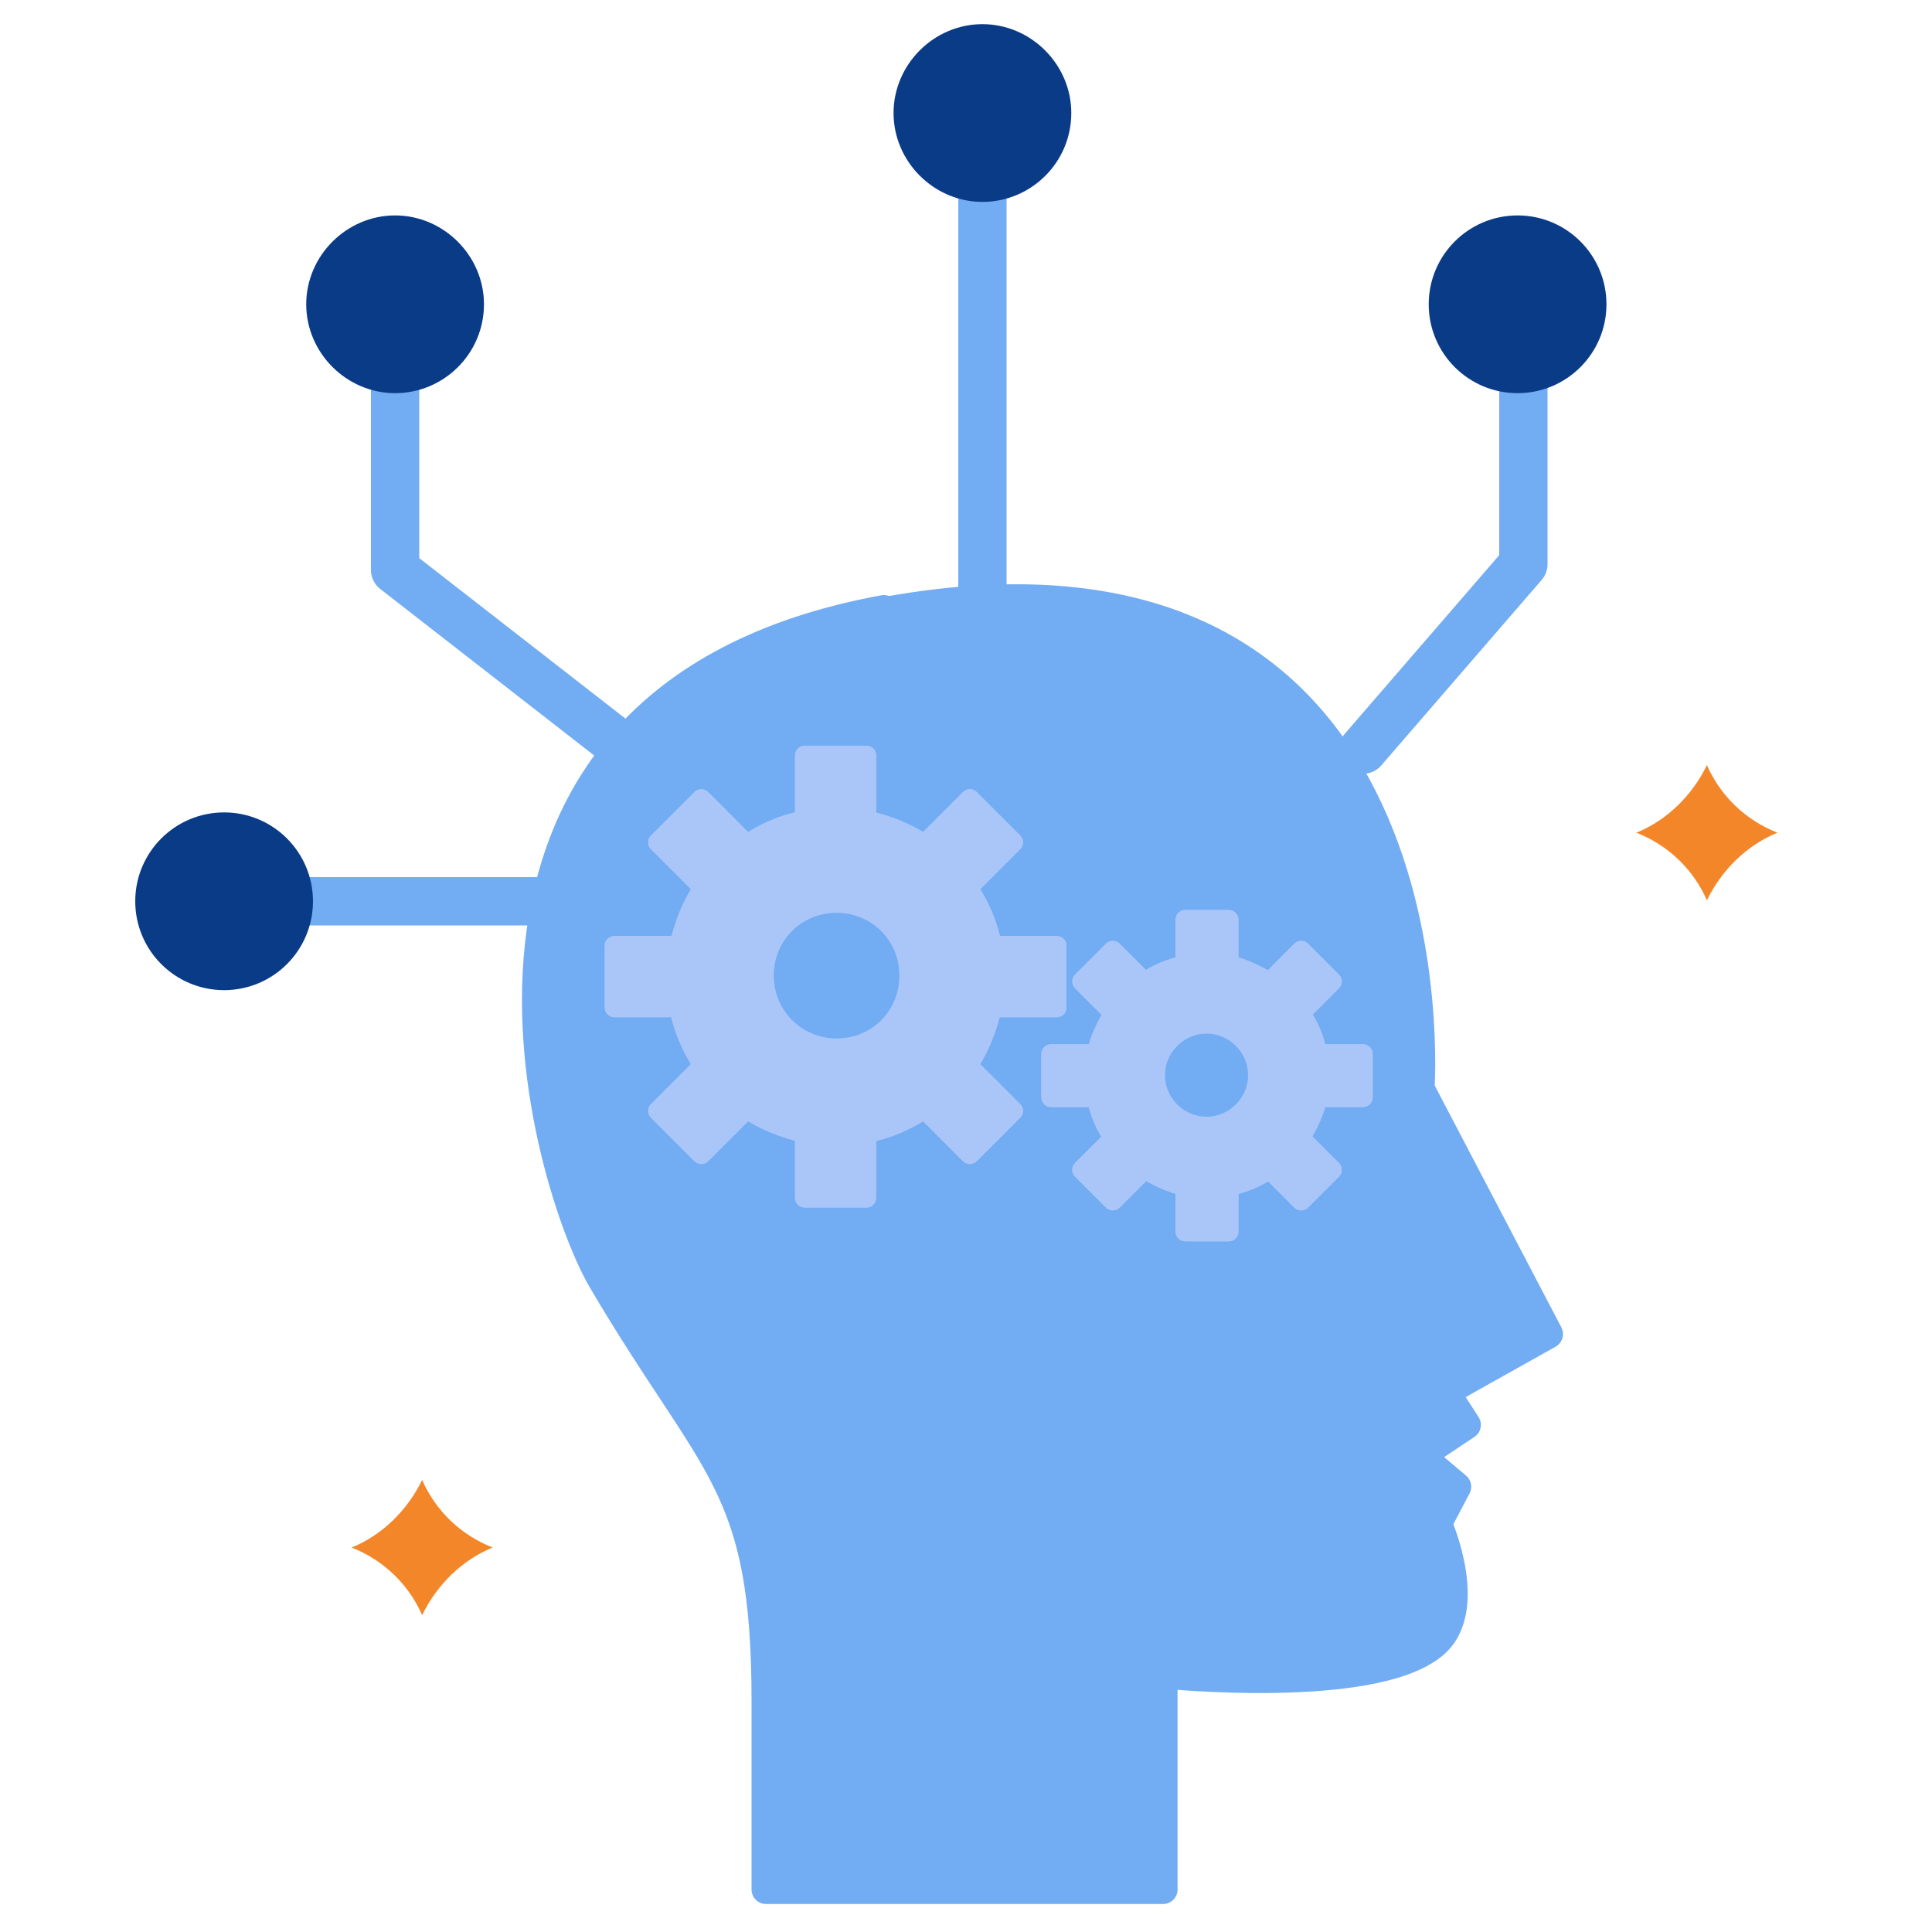 <?xml version="1.0" encoding="UTF-8"?>
<svg xmlns="http://www.w3.org/2000/svg" version="1.1" viewBox="0 0 200 200">
  <defs>
    <style>
      .cls-1, .cls-2, .cls-3 {
        fill: #f28629;
      }

      .cls-1, .cls-2, .cls-4, .cls-5, .cls-6, .cls-7, .cls-8 {
        stroke-width: 0px;
      }

      .cls-2, .cls-5 {
        mix-blend-mode: multiply;
      }

      .cls-9, .cls-3 {
        stroke: #f28629;
      }

      .cls-9, .cls-3, .cls-10, .cls-11, .cls-12, .cls-13 {
        stroke-linecap: round;
        stroke-linejoin: round;
      }

      .cls-9, .cls-10 {
        stroke-width: 2px;
      }

      .cls-9, .cls-10, .cls-6, .cls-11, .cls-12 {
        fill: none;
      }

      .cls-3, .cls-11, .cls-13 {
        stroke-width: 3px;
      }

      .cls-10 {
        stroke: #aac6f9;
      }

      .cls-14 {
        isolation: isolate;
      }

      .cls-4 {
        fill: #72acf2;
      }

      .cls-5, .cls-8, .cls-13 {
        fill: #0a3b87;
      }

      .cls-7 {
        fill: #aac6f9;
      }

      .cls-11, .cls-12 {
        stroke: #72acf2;
      }

      .cls-12 {
        stroke-width: 5px;
      }

      .cls-13 {
        stroke: #0a3b87;
      }
    </style>
  </defs>
  <g class="cls-14">
    <g id="Calque_1" data-name="Calque 1">
      <g>
        <path class="cls-4" d="M402.8,19.7c-35,6.4-23.9,41.5-20.1,48,8,13.6,11.7,14.4,11.7,30v13.4h28.4v-15.4s14.8,1.5,19.3-2.1c3.1-2.5.3-8.7.3-8.7l1.4-2.6-2.6-2.2,3.3-2.2-1.5-2.4,7.4-4.1-9.2-17.6s3-41.7-38.3-34.1Z"/>
        <path class="cls-11" d="M402.8,19.7c-35,6.4-23.9,41.5-20.1,48,8,13.6,11.7,14.4,11.7,30v13.4h28.4v-15.4s14.8,1.5,19.3-2.1c3.1-2.5.3-8.7.3-8.7l1.4-2.6-2.6-2.2,3.3-2.2-1.5-2.4,7.4-4.1-9.2-17.6s3-41.7-38.3-34.1Z"/>
        <g>
          <path class="cls-1" d="M373.1-2.2c0,2.9-2.4,5.3-5.3,5.3s-5.3-2.4-5.3-5.3,2.4-5.3,5.3-5.3,5.3,2.4,5.3,5.3Z"/>
          <path class="cls-1" d="M373.1-2.2c0,2.9-2.4,5.3-5.3,5.3s-5.3-2.4-5.3-5.3,2.4-5.3,5.3-5.3,5.3,2.4,5.3,5.3Z"/>
          <path class="cls-2" d="M369.8-2.2c-1.9,0-3.5-1.6-3.5-3.5s.2-1.2.5-1.7c-2.4.5-4.3,2.6-4.3,5.2s2.4,5.3,5.3,5.3,5.3-2.4,5.3-5.3-.1-1.2-.3-1.7c-.6,1-1.7,1.7-3,1.7Z"/>
          <path class="cls-3" d="M373.1-2.2c0,2.9-2.4,5.3-5.3,5.3s-5.3-2.4-5.3-5.3,2.4-5.3,5.3-5.3,5.3,2.4,5.3,5.3Z"/>
        </g>
        <g>
          <circle class="cls-1" cx="355.6" cy="40.6" r="5.3"/>
          <circle class="cls-1" cx="355.6" cy="40.6" r="5.3"/>
          <path class="cls-2" d="M357.6,40.6c-1.9,0-3.5-1.6-3.5-3.5s.2-1.2.5-1.7c-2.4.5-4.3,2.6-4.3,5.2s2.4,5.3,5.3,5.3,5.3-2.4,5.3-5.3-.1-1.2-.3-1.7c-.6,1-1.7,1.7-3,1.7Z"/>
          <circle class="cls-3" cx="355.6" cy="40.6" r="5.3"/>
        </g>
        <g>
          <circle class="cls-1" cx="448.1" cy="-2.2" r="5.3"/>
          <path class="cls-2" d="M450.1-2.2c-1.9,0-3.5-1.6-3.5-3.5s.2-1.2.5-1.7c-2.4.5-4.3,2.6-4.3,5.2s2.4,5.3,5.3,5.3,5.3-2.4,5.3-5.3-.1-1.2-.3-1.7c-.6,1-1.7,1.7-3,1.7Z"/>
          <circle class="cls-3" cx="448.1" cy="-2.2" r="5.3"/>
        </g>
        <g>
          <path class="cls-1" d="M415.1-15.8c0,2.9-2.4,5.3-5.3,5.3s-5.3-2.4-5.3-5.3,2.4-5.3,5.3-5.3,5.3,2.4,5.3,5.3Z"/>
          <path class="cls-2" d="M411.8-15.8c-1.9,0-3.5-1.6-3.5-3.5s.2-1.2.5-1.7c-2.4.5-4.3,2.6-4.3,5.2s2.4,5.3,5.3,5.3,5.3-2.4,5.3-5.3-.1-1.2-.3-1.7c-.6,1-1.7,1.7-3,1.7Z"/>
          <path class="cls-3" d="M415.1-15.8c0,2.9-2.4,5.3-5.3,5.3s-5.3-2.4-5.3-5.3,2.4-5.3,5.3-5.3,5.3,2.4,5.3,5.3Z"/>
        </g>
        <g>
          <path class="cls-7" d="M415.1,48.1v-4.4h-4.6c-.3-1.5-.9-2.9-1.7-4.1l3.3-3.3-3.1-3.1-3.3,3.3c-1.2-.8-2.6-1.4-4.1-1.7v-4.6h-4.4v4.6c-1.5.3-2.9.9-4.1,1.7l-3.3-3.3-3.1,3.1,3.3,3.3c-.8,1.2-1.4,2.6-1.7,4.1h-4.6v4.4h4.6c.3,1.5.9,2.9,1.7,4.1l-3.3,3.3,3.1,3.1,3.3-3.3c1.2.8,2.6,1.4,4.1,1.7v4.6h4.4v-4.6c1.5-.3,2.9-.9,4.1-1.7l3.3,3.3,3.1-3.1-3.3-3.3c.8-1.2,1.4-2.6,1.7-4.1h4.6ZM399.3,51c-2.8,0-5.1-2.3-5.1-5.1s2.3-5.1,5.1-5.1,5.1,2.3,5.1,5.1-2.3,5.1-5.1,5.1Z"/>
          <path class="cls-10" d="M415.1,48.1v-4.4h-4.6c-.3-1.5-.9-2.9-1.7-4.1l3.3-3.3-3.1-3.1-3.3,3.3c-1.2-.8-2.6-1.4-4.1-1.7v-4.6h-4.4v4.6c-1.5.3-2.9.9-4.1,1.7l-3.3-3.3-3.1,3.1,3.3,3.3c-.8,1.2-1.4,2.6-1.7,4.1h-4.6v4.4h4.6c.3,1.5.9,2.9,1.7,4.1l-3.3,3.3,3.1,3.1,3.3-3.3c1.2.8,2.6,1.4,4.1,1.7v4.6h4.4v-4.6c1.5-.3,2.9-.9,4.1-1.7l3.3,3.3,3.1-3.1-3.3-3.3c.8-1.2,1.4-2.6,1.7-4.1h4.6ZM399.3,51c-2.8,0-5.1-2.3-5.1-5.1s2.3-5.1,5.1-5.1,5.1,2.3,5.1,5.1-2.3,5.1-5.1,5.1Z"/>
          <path class="cls-10" d="M415.1,48.1v-4.4h-4.6c-.3-1.5-.9-2.9-1.7-4.1l3.3-3.3-3.1-3.1-3.3,3.3c-1.2-.8-2.6-1.4-4.1-1.7v-4.6h-4.4v4.6c-1.5.3-2.9.9-4.1,1.7l-3.3-3.3-3.1,3.1,3.3,3.3c-.8,1.2-1.4,2.6-1.7,4.1h-4.6v4.4h4.6c.3,1.5.9,2.9,1.7,4.1l-3.3,3.3,3.1,3.1,3.3-3.3c1.2.8,2.6,1.4,4.1,1.7v4.6h4.4v-4.6c1.5-.3,2.9-.9,4.1-1.7l3.3,3.3,3.1-3.1-3.3-3.3c.8-1.2,1.4-2.6,1.7-4.1h4.6Z"/>
        </g>
        <g>
          <path class="cls-7" d="M437,54.6v-3.1h-3.3c-.2-1.1-.6-2.1-1.2-2.9l2.3-2.3-2.2-2.2-2.3,2.3c-.9-.6-1.9-1-2.9-1.2v-3.3h-3.1v3.3c-1.1.2-2.1.6-2.9,1.2l-2.3-2.3-2.2,2.2,2.3,2.3c-.6.9-1,1.9-1.2,2.9h-3.3v3.1h3.3c.2,1.1.6,2.1,1.2,2.9l-2.3,2.3,2.2,2.2,2.3-2.3c.9.6,1.9,1,2.9,1.2v3.3h3.1v-3.3c1.1-.2,2.1-.6,2.9-1.2l2.3,2.3,2.2-2.2-2.3-2.3c.6-.9,1-1.9,1.2-2.9h3.3ZM425.8,56.6c-2,0-3.7-1.6-3.7-3.7s1.6-3.7,3.7-3.7,3.7,1.6,3.7,3.7-1.6,3.7-3.7,3.7Z"/>
          <path class="cls-10" d="M437,54.6v-3.1h-3.3c-.2-1.1-.6-2.1-1.2-2.9l2.3-2.3-2.2-2.2-2.3,2.3c-.9-.6-1.9-1-2.9-1.2v-3.3h-3.1v3.3c-1.1.2-2.1.6-2.9,1.2l-2.3-2.3-2.2,2.2,2.3,2.3c-.6.9-1,1.9-1.2,2.9h-3.3v3.1h3.3c.2,1.1.6,2.1,1.2,2.9l-2.3,2.3,2.2,2.2,2.3-2.3c.9.6,1.9,1,2.9,1.2v3.3h3.1v-3.3c1.1-.2,2.1-.6,2.9-1.2l2.3,2.3,2.2-2.2-2.3-2.3c.6-.9,1-1.9,1.2-2.9h3.3ZM425.8,56.6c-2,0-3.7-1.6-3.7-3.7s1.6-3.7,3.7-3.7,3.7,1.6,3.7,3.7-1.6,3.7-3.7,3.7Z"/>
          <path class="cls-10" d="M437,54.6v-3.1h-3.3c-.2-1.1-.6-2.1-1.2-2.9l2.3-2.3-2.2-2.2-2.3,2.3c-.9-.6-1.9-1-2.9-1.2v-3.3h-3.1v3.3c-1.1.2-2.1.6-2.9,1.2l-2.3-2.3-2.2,2.2,2.3,2.3c-.6.9-1,1.9-1.2,2.9h-3.3v3.1h3.3c.2,1.1.6,2.1,1.2,2.9l-2.3,2.3,2.2,2.2,2.3-2.3c.9.6,1.9,1,2.9,1.2v3.3h3.1v-3.3c1.1-.2,2.1-.6,2.9-1.2l2.3,2.3,2.2-2.2-2.3-2.3c.6-.9,1-1.9,1.2-2.9h3.3Z"/>
        </g>
        <polyline class="cls-11" points="384.3 29.7 367.8 16.8 367.8 3.2"/>
        <polyline class="cls-11" points="437 29.7 448.5 16.4 448.5 3.2"/>
        <line class="cls-11" x1="409.8" y1="18.9" x2="409.8" y2="-10.5"/>
        <line class="cls-11" x1="378.9" y1="40.6" x2="360.9" y2="40.6"/>
      </g>
      <g>
        <path class="cls-4" d="M478,183.1c-35,6.4-23.9,41.5-20.1,48,8,13.6,11.7,14.4,11.7,30v13.4h28.4v-15.4s14.8,1.5,19.3-2.1c3.1-2.5.3-8.7.3-8.7l1.4-2.6-2.6-2.2,3.3-2.2-1.5-2.4,7.4-4.1-9.2-17.6s3-41.7-38.3-34.1Z"/>
        <path class="cls-11" d="M478,183.1c-35,6.4-23.9,41.5-20.1,48,8,13.6,11.7,14.4,11.7,30v13.4h28.4v-15.4s14.8,1.5,19.3-2.1c3.1-2.5.3-8.7.3-8.7l1.4-2.6-2.6-2.2,3.3-2.2-1.5-2.4,7.4-4.1-9.2-17.6s3-41.7-38.3-34.1Z"/>
        <g>
          <path class="cls-8" d="M448.4,161.3c0,2.9-2.4,5.3-5.3,5.3s-5.3-2.4-5.3-5.3,2.4-5.3,5.3-5.3,5.3,2.4,5.3,5.3Z"/>
          <path class="cls-8" d="M448.4,161.3c0,2.9-2.4,5.3-5.3,5.3s-5.3-2.4-5.3-5.3,2.4-5.3,5.3-5.3,5.3,2.4,5.3,5.3Z"/>
          <path class="cls-5" d="M445,161.2c-1.9,0-3.5-1.6-3.5-3.5s.2-1.2.5-1.7c-2.4.5-4.3,2.6-4.3,5.2s2.4,5.3,5.3,5.3,5.3-2.4,5.3-5.3-.1-1.2-.3-1.7c-.6,1-1.7,1.7-3,1.7Z"/>
          <path class="cls-13" d="M448.4,161.3c0,2.9-2.4,5.3-5.3,5.3s-5.3-2.4-5.3-5.3,2.4-5.3,5.3-5.3,5.3,2.4,5.3,5.3Z"/>
        </g>
        <g>
          <circle class="cls-8" cx="430.8" cy="204" r="5.3"/>
          <circle class="cls-8" cx="430.8" cy="204" r="5.3"/>
          <path class="cls-5" d="M432.8,204c-1.9,0-3.5-1.6-3.5-3.5s.2-1.2.5-1.7c-2.4.5-4.3,2.6-4.3,5.2s2.4,5.3,5.3,5.3,5.3-2.4,5.3-5.3-.1-1.2-.3-1.7c-.6,1-1.7,1.7-3,1.7Z"/>
          <circle class="cls-13" cx="430.8" cy="204" r="5.3"/>
        </g>
        <g>
          <circle class="cls-8" cx="523.3" cy="161.3" r="5.3"/>
          <path class="cls-5" d="M525.3,161.2c-1.9,0-3.5-1.6-3.5-3.5s.2-1.2.5-1.7c-2.4.5-4.3,2.6-4.3,5.2s2.4,5.3,5.3,5.3,5.3-2.4,5.3-5.3-.1-1.2-.3-1.7c-.6,1-1.7,1.7-3,1.7Z"/>
          <circle class="cls-13" cx="523.3" cy="161.3" r="5.3"/>
        </g>
        <g>
          <path class="cls-8" d="M490.3,147.6c0,2.9-2.4,5.3-5.3,5.3s-5.3-2.4-5.3-5.3,2.4-5.3,5.3-5.3,5.3,2.4,5.3,5.3Z"/>
          <path class="cls-5" d="M487,147.6c-1.9,0-3.5-1.6-3.5-3.5s.2-1.2.5-1.7c-2.4.5-4.3,2.6-4.3,5.2s2.4,5.3,5.3,5.3,5.3-2.4,5.3-5.3-.1-1.2-.3-1.7c-.6,1-1.7,1.7-3,1.7Z"/>
          <path class="cls-13" d="M490.3,147.6c0,2.9-2.4,5.3-5.3,5.3s-5.3-2.4-5.3-5.3,2.4-5.3,5.3-5.3,5.3,2.4,5.3,5.3Z"/>
        </g>
        <g>
          <path class="cls-1" d="M490.3,211.5v-4.4h-4.6c-.3-1.5-.9-2.9-1.7-4.1l3.3-3.3-3.1-3.1-3.3,3.3c-1.2-.8-2.6-1.4-4.1-1.7v-4.6h-4.4v4.6c-1.5.3-2.9.9-4.1,1.7l-3.3-3.3-3.1,3.1,3.3,3.3c-.8,1.2-1.4,2.6-1.7,4.1h-4.6v4.4h4.6c.3,1.5.9,2.9,1.7,4.1l-3.3,3.3,3.1,3.1,3.3-3.3c1.2.8,2.6,1.4,4.1,1.7v4.6h4.4v-4.6c1.5-.3,2.9-.9,4.1-1.7l3.3,3.3,3.1-3.1-3.3-3.3c.8-1.2,1.4-2.6,1.7-4.1h4.6ZM474.6,214.4c-2.8,0-5.1-2.3-5.1-5.1s2.3-5.1,5.1-5.1,5.1,2.3,5.1,5.1-2.3,5.1-5.1,5.1Z"/>
          <path class="cls-9" d="M490.3,211.5v-4.4h-4.6c-.3-1.5-.9-2.9-1.7-4.1l3.3-3.3-3.1-3.1-3.3,3.3c-1.2-.8-2.6-1.4-4.1-1.7v-4.6h-4.4v4.6c-1.5.3-2.9.9-4.1,1.7l-3.3-3.3-3.1,3.1,3.3,3.3c-.8,1.2-1.4,2.6-1.7,4.1h-4.6v4.4h4.6c.3,1.5.9,2.9,1.7,4.1l-3.3,3.3,3.1,3.1,3.3-3.3c1.2.8,2.6,1.4,4.1,1.7v4.6h4.4v-4.6c1.5-.3,2.9-.9,4.1-1.7l3.3,3.3,3.1-3.1-3.3-3.3c.8-1.2,1.4-2.6,1.7-4.1h4.6ZM474.6,214.4c-2.8,0-5.1-2.3-5.1-5.1s2.3-5.1,5.1-5.1,5.1,2.3,5.1,5.1-2.3,5.1-5.1,5.1Z"/>
          <path class="cls-6" d="M490.3,211.5v-4.4h-4.6c-.3-1.5-.9-2.9-1.7-4.1l3.3-3.3-3.1-3.1-3.3,3.3c-1.2-.8-2.6-1.4-4.1-1.7v-4.6h-4.4v4.6c-1.5.3-2.9.9-4.1,1.7l-3.3-3.3-3.1,3.1,3.3,3.3c-.8,1.2-1.4,2.6-1.7,4.1h-4.6v4.4h4.6c.3,1.5.9,2.9,1.7,4.1l-3.3,3.3,3.1,3.1,3.3-3.3c1.2.8,2.6,1.4,4.1,1.7v4.6h4.4v-4.6c1.5-.3,2.9-.9,4.1-1.7l3.3,3.3,3.1-3.1-3.3-3.3c.8-1.2,1.4-2.6,1.7-4.1h4.6Z"/>
        </g>
        <g>
          <path class="cls-1" d="M512.2,218v-3.1h-3.3c-.2-1.1-.6-2.1-1.2-2.9l2.3-2.3-2.2-2.2-2.3,2.3c-.9-.6-1.9-1-2.9-1.2v-3.3h-3.1v3.3c-1.1.2-2.1.6-2.9,1.2l-2.3-2.3-2.2,2.2,2.3,2.3c-.6.9-1,1.9-1.2,2.9h-3.3v3.1h3.3c.2,1.1.6,2.1,1.2,2.9l-2.3,2.3,2.2,2.2,2.3-2.3c.9.6,1.9,1,2.9,1.2v3.3h3.1v-3.3c1.1-.2,2.1-.6,2.9-1.2l2.3,2.3,2.2-2.2-2.3-2.3c.6-.9,1-1.9,1.2-2.9h3.3ZM501,220.1c-2,0-3.7-1.6-3.7-3.7s1.6-3.7,3.7-3.7,3.7,1.6,3.7,3.7-1.6,3.7-3.7,3.7Z"/>
          <path class="cls-9" d="M512.2,218v-3.1h-3.3c-.2-1.1-.6-2.1-1.2-2.9l2.3-2.3-2.2-2.2-2.3,2.3c-.9-.6-1.9-1-2.9-1.2v-3.3h-3.1v3.3c-1.1.2-2.1.6-2.9,1.2l-2.3-2.3-2.2,2.2,2.3,2.3c-.6.9-1,1.9-1.2,2.9h-3.3v3.1h3.3c.2,1.1.6,2.1,1.2,2.9l-2.3,2.3,2.2,2.2,2.3-2.3c.9.6,1.9,1,2.9,1.2v3.3h3.1v-3.3c1.1-.2,2.1-.6,2.9-1.2l2.3,2.3,2.2-2.2-2.3-2.3c.6-.9,1-1.9,1.2-2.9h3.3ZM501,220.1c-2,0-3.7-1.6-3.7-3.7s1.6-3.7,3.7-3.7,3.7,1.6,3.7,3.7-1.6,3.7-3.7,3.7Z"/>
          <path class="cls-9" d="M512.2,218v-3.1h-3.3c-.2-1.1-.6-2.1-1.2-2.9l2.3-2.3-2.2-2.2-2.3,2.3c-.9-.6-1.9-1-2.9-1.2v-3.3h-3.1v3.3c-1.1.2-2.1.6-2.9,1.2l-2.3-2.3-2.2,2.2,2.3,2.3c-.6.9-1,1.9-1.2,2.9h-3.3v3.1h3.3c.2,1.1.6,2.1,1.2,2.9l-2.3,2.3,2.2,2.2,2.3-2.3c.9.6,1.9,1,2.9,1.2v3.3h3.1v-3.3c1.1-.2,2.1-.6,2.9-1.2l2.3,2.3,2.2-2.2-2.3-2.3c.6-.9,1-1.9,1.2-2.9h3.3Z"/>
        </g>
        <polyline class="cls-11" points="459.6 193.1 443 180.3 443 166.6"/>
        <polyline class="cls-11" points="512.2 193.1 523.7 179.8 523.7 166.6"/>
        <line class="cls-11" x1="485" y1="182.3" x2="485" y2="152.9"/>
        <line class="cls-11" x1="454.1" y1="204" x2="436.1" y2="204"/>
      </g>
      <g>
        <g>
          <path class="cls-4" d="M91.5,63.1c-50.7,9.3-34.7,60.1-29.1,69.5,11.6,19.7,16.9,20.8,16.9,43.5v19.5h41.1v-22.3s21.5,2.2,27.9-3c4.5-3.6.5-12.6.5-12.6l2-3.8-3.8-3.2,4.8-3.2-2.2-3.4,10.7-6-13.3-25.4s4.4-60.3-55.4-49.4Z"/>
          <path class="cls-11" d="M91.5,63.1c-50.7,9.3-34.7,60.1-29.1,69.5,11.6,19.7,16.9,20.8,16.9,43.5v19.5h41.1v-22.3s21.5,2.2,27.9-3c4.5-3.6.5-12.6.5-12.6l2-3.8-3.8-3.2,4.8-3.2-2.2-3.4,10.7-6-13.3-25.4s4.4-60.3-55.4-49.4Z"/>
          <g>
            <path class="cls-7" d="M109.4,104.3v-6.4h-6.7c-.4-2.2-1.3-4.2-2.5-6l4.7-4.7-4.5-4.5-4.7,4.7c-1.8-1.2-3.8-2-6-2.5v-6.7h-6.4v6.7c-2.2.4-4.2,1.3-6,2.5l-4.7-4.7-4.5,4.5,4.7,4.7c-1.2,1.8-2,3.8-2.5,6h-6.7v6.4h6.7c.4,2.2,1.3,4.2,2.5,6l-4.7,4.7,4.5,4.5,4.7-4.7c1.8,1.2,3.8,2,6,2.5v6.7h6.4v-6.7c2.2-.4,4.2-1.3,6-2.5l4.7,4.7,4.5-4.5-4.7-4.7c1.2-1.8,2-3.8,2.5-6h6.7ZM86.6,108.5c-4.1,0-7.5-3.3-7.5-7.5s3.3-7.5,7.5-7.5,7.5,3.3,7.5,7.5-3.3,7.5-7.5,7.5Z"/>
            <path class="cls-10" d="M109.4,104.3v-6.4h-6.7c-.4-2.2-1.3-4.2-2.5-6l4.7-4.7-4.5-4.5-4.7,4.7c-1.8-1.2-3.8-2-6-2.5v-6.7h-6.4v6.7c-2.2.4-4.2,1.3-6,2.5l-4.7-4.7-4.5,4.5,4.7,4.7c-1.2,1.8-2,3.8-2.5,6h-6.7v6.4h6.7c.4,2.2,1.3,4.2,2.5,6l-4.7,4.7,4.5,4.5,4.7-4.7c1.8,1.2,3.8,2,6,2.5v6.7h6.4v-6.7c2.2-.4,4.2-1.3,6-2.5l4.7,4.7,4.5-4.5-4.7-4.7c1.2-1.8,2-3.8,2.5-6h6.7ZM86.6,108.5c-4.1,0-7.5-3.3-7.5-7.5s3.3-7.5,7.5-7.5,7.5,3.3,7.5,7.5-3.3,7.5-7.5,7.5Z"/>
            <path class="cls-10" d="M109.4,104.3v-6.4h-6.7c-.4-2.2-1.3-4.2-2.5-6l4.7-4.7-4.5-4.5-4.7,4.7c-1.8-1.2-3.8-2-6-2.5v-6.7h-6.4v6.7c-2.2.4-4.2,1.3-6,2.5l-4.7-4.7-4.5,4.5,4.7,4.7c-1.2,1.8-2,3.8-2.5,6h-6.7v6.4h6.7c.4,2.2,1.3,4.2,2.5,6l-4.7,4.7,4.5,4.5,4.7-4.7c1.8,1.2,3.8,2,6,2.5v6.7h6.4v-6.7c2.2-.4,4.2-1.3,6-2.5l4.7,4.7,4.5-4.5-4.7-4.7c1.2-1.8,2-3.8,2.5-6h6.7Z"/>
          </g>
          <g>
            <path class="cls-7" d="M141.1,113.6v-4.5h-4.7c-.3-1.5-.9-3-1.8-4.2l3.3-3.3-3.2-3.2-3.3,3.3c-1.3-.8-2.7-1.5-4.2-1.8v-4.7h-4.5v4.7c-1.5.3-3,.9-4.2,1.8l-3.3-3.3-3.2,3.2,3.3,3.3c-.8,1.3-1.5,2.7-1.8,4.2h-4.7v4.5h4.7c.3,1.5.9,3,1.8,4.2l-3.3,3.3,3.2,3.2,3.3-3.3c1.3.8,2.7,1.5,4.2,1.8v4.7h4.5v-4.7c1.5-.3,3-.9,4.2-1.8l3.3,3.3,3.2-3.2-3.3-3.3c.8-1.3,1.5-2.7,1.8-4.2h4.7ZM124.9,116.6c-2.9,0-5.3-2.4-5.3-5.3s2.4-5.3,5.3-5.3,5.3,2.4,5.3,5.3-2.4,5.3-5.3,5.3Z"/>
            <path class="cls-10" d="M141.1,113.6v-4.5h-4.7c-.3-1.5-.9-3-1.8-4.2l3.3-3.3-3.2-3.2-3.3,3.3c-1.3-.8-2.7-1.5-4.2-1.8v-4.7h-4.5v4.7c-1.5.3-3,.9-4.2,1.8l-3.3-3.3-3.2,3.2,3.3,3.3c-.8,1.3-1.5,2.7-1.8,4.2h-4.7v4.5h4.7c.3,1.5.9,3,1.8,4.2l-3.3,3.3,3.2,3.2,3.3-3.3c1.3.8,2.7,1.5,4.2,1.8v4.7h4.5v-4.7c1.5-.3,3-.9,4.2-1.8l3.3,3.3,3.2-3.2-3.3-3.3c.8-1.3,1.5-2.7,1.8-4.2h4.7ZM124.9,116.6c-2.9,0-5.3-2.4-5.3-5.3s2.4-5.3,5.3-5.3,5.3,2.4,5.3,5.3-2.4,5.3-5.3,5.3Z"/>
            <path class="cls-10" d="M141.1,113.6v-4.5h-4.7c-.3-1.5-.9-3-1.8-4.2l3.3-3.3-3.2-3.2-3.3,3.3c-1.3-.8-2.7-1.5-4.2-1.8v-4.7h-4.5v4.7c-1.5.3-3,.9-4.2,1.8l-3.3-3.3-3.2,3.2,3.3,3.3c-.8,1.3-1.5,2.7-1.8,4.2h-4.7v4.5h4.7c.3,1.5.9,3,1.8,4.2l-3.3,3.3,3.2,3.2,3.3-3.3c1.3.8,2.7,1.5,4.2,1.8v4.7h4.5v-4.7c1.5-.3,3-.9,4.2-1.8l3.3,3.3,3.2-3.2-3.3-3.3c.8-1.3,1.5-2.7,1.8-4.2h4.7Z"/>
          </g>
          <polyline class="cls-12" points="64.8 77.6 40.9 59 40.9 39.2"/>
          <polyline class="cls-12" points="141.1 77.6 157.7 58.4 157.7 39.2"/>
          <line class="cls-12" x1="101.7" y1="62" x2="101.7" y2="19.4"/>
          <line class="cls-12" x1="56.9" y1="93.3" x2="30.9" y2="93.3"/>
          <g>
            <path class="cls-8" d="M48.6,31.5c0,4.3-3.5,7.7-7.7,7.7s-7.7-3.5-7.7-7.7,3.5-7.7,7.7-7.7,7.7,3.5,7.7,7.7Z"/>
            <path class="cls-8" d="M48.6,31.5c0,4.3-3.5,7.7-7.7,7.7s-7.7-3.5-7.7-7.7,3.5-7.7,7.7-7.7,7.7,3.5,7.7,7.7Z"/>
            <path class="cls-5" d="M43.8,31.4c-2.8,0-5.1-2.3-5.1-5.1s.3-1.7.7-2.5c-3.5.7-6.2,3.8-6.2,7.6s3.5,7.7,7.7,7.7,7.7-3.5,7.7-7.7-.2-1.7-.5-2.5c-.9,1.5-2.5,2.5-4.4,2.5Z"/>
            <path class="cls-13" d="M48.6,31.5c0,4.3-3.5,7.7-7.7,7.7s-7.7-3.5-7.7-7.7,3.5-7.7,7.7-7.7,7.7,3.5,7.7,7.7Z"/>
          </g>
          <g>
            <circle class="cls-8" cx="23.2" cy="93.3" r="7.7"/>
            <circle class="cls-8" cx="23.2" cy="93.3" r="7.7"/>
            <path class="cls-5" d="M26.1,93.3c-2.8,0-5.1-2.3-5.1-5.1s.3-1.7.7-2.5c-3.5.7-6.2,3.8-6.2,7.6s3.5,7.7,7.7,7.7,7.7-3.5,7.7-7.7-.2-1.7-.5-2.5c-.9,1.5-2.5,2.5-4.4,2.5Z"/>
            <circle class="cls-13" cx="23.2" cy="93.3" r="7.7"/>
          </g>
          <g>
            <circle class="cls-8" cx="157.1" cy="31.5" r="7.7"/>
            <path class="cls-5" d="M160,31.4c-2.8,0-5.1-2.3-5.1-5.1s.3-1.7.7-2.5c-3.5.7-6.2,3.8-6.2,7.6s3.5,7.7,7.7,7.7,7.7-3.5,7.7-7.7-.2-1.7-.5-2.5c-.9,1.5-2.5,2.5-4.4,2.5Z"/>
            <circle class="cls-13" cx="157.1" cy="31.5" r="7.7"/>
          </g>
          <g>
            <path class="cls-8" d="M109.4,11.7c0,4.3-3.5,7.7-7.7,7.7s-7.7-3.5-7.7-7.7,3.5-7.7,7.7-7.7,7.7,3.5,7.7,7.7Z"/>
            <path class="cls-5" d="M104.6,11.7c-2.8,0-5.1-2.3-5.1-5.1s.3-1.7.7-2.5c-3.5.7-6.2,3.8-6.2,7.6s3.5,7.7,7.7,7.7,7.7-3.5,7.7-7.7-.2-1.7-.5-2.5c-.9,1.5-2.5,2.5-4.4,2.5Z"/>
            <path class="cls-13" d="M109.4,11.7c0,4.3-3.5,7.7-7.7,7.7s-7.7-3.5-7.7-7.7,3.5-7.7,7.7-7.7,7.7,3.5,7.7,7.7Z"/>
          </g>
        </g>
        <path class="cls-1" d="M51,160.2c-3.2,1.3-5.8,3.9-7.3,7-1.4-3.2-4-5.7-7.3-7,3.2-1.3,5.8-3.9,7.3-7,1.4,3.2,4,5.7,7.3,7Z"/>
        <path class="cls-1" d="M184,86.2c-3.2,1.3-5.8,3.9-7.3,7-1.4-3.2-4-5.7-7.3-7,3.2-1.3,5.8-3.9,7.3-7,1.4,3.2,4,5.7,7.3,7Z"/>
      </g>
    </g>
  </g>
</svg>